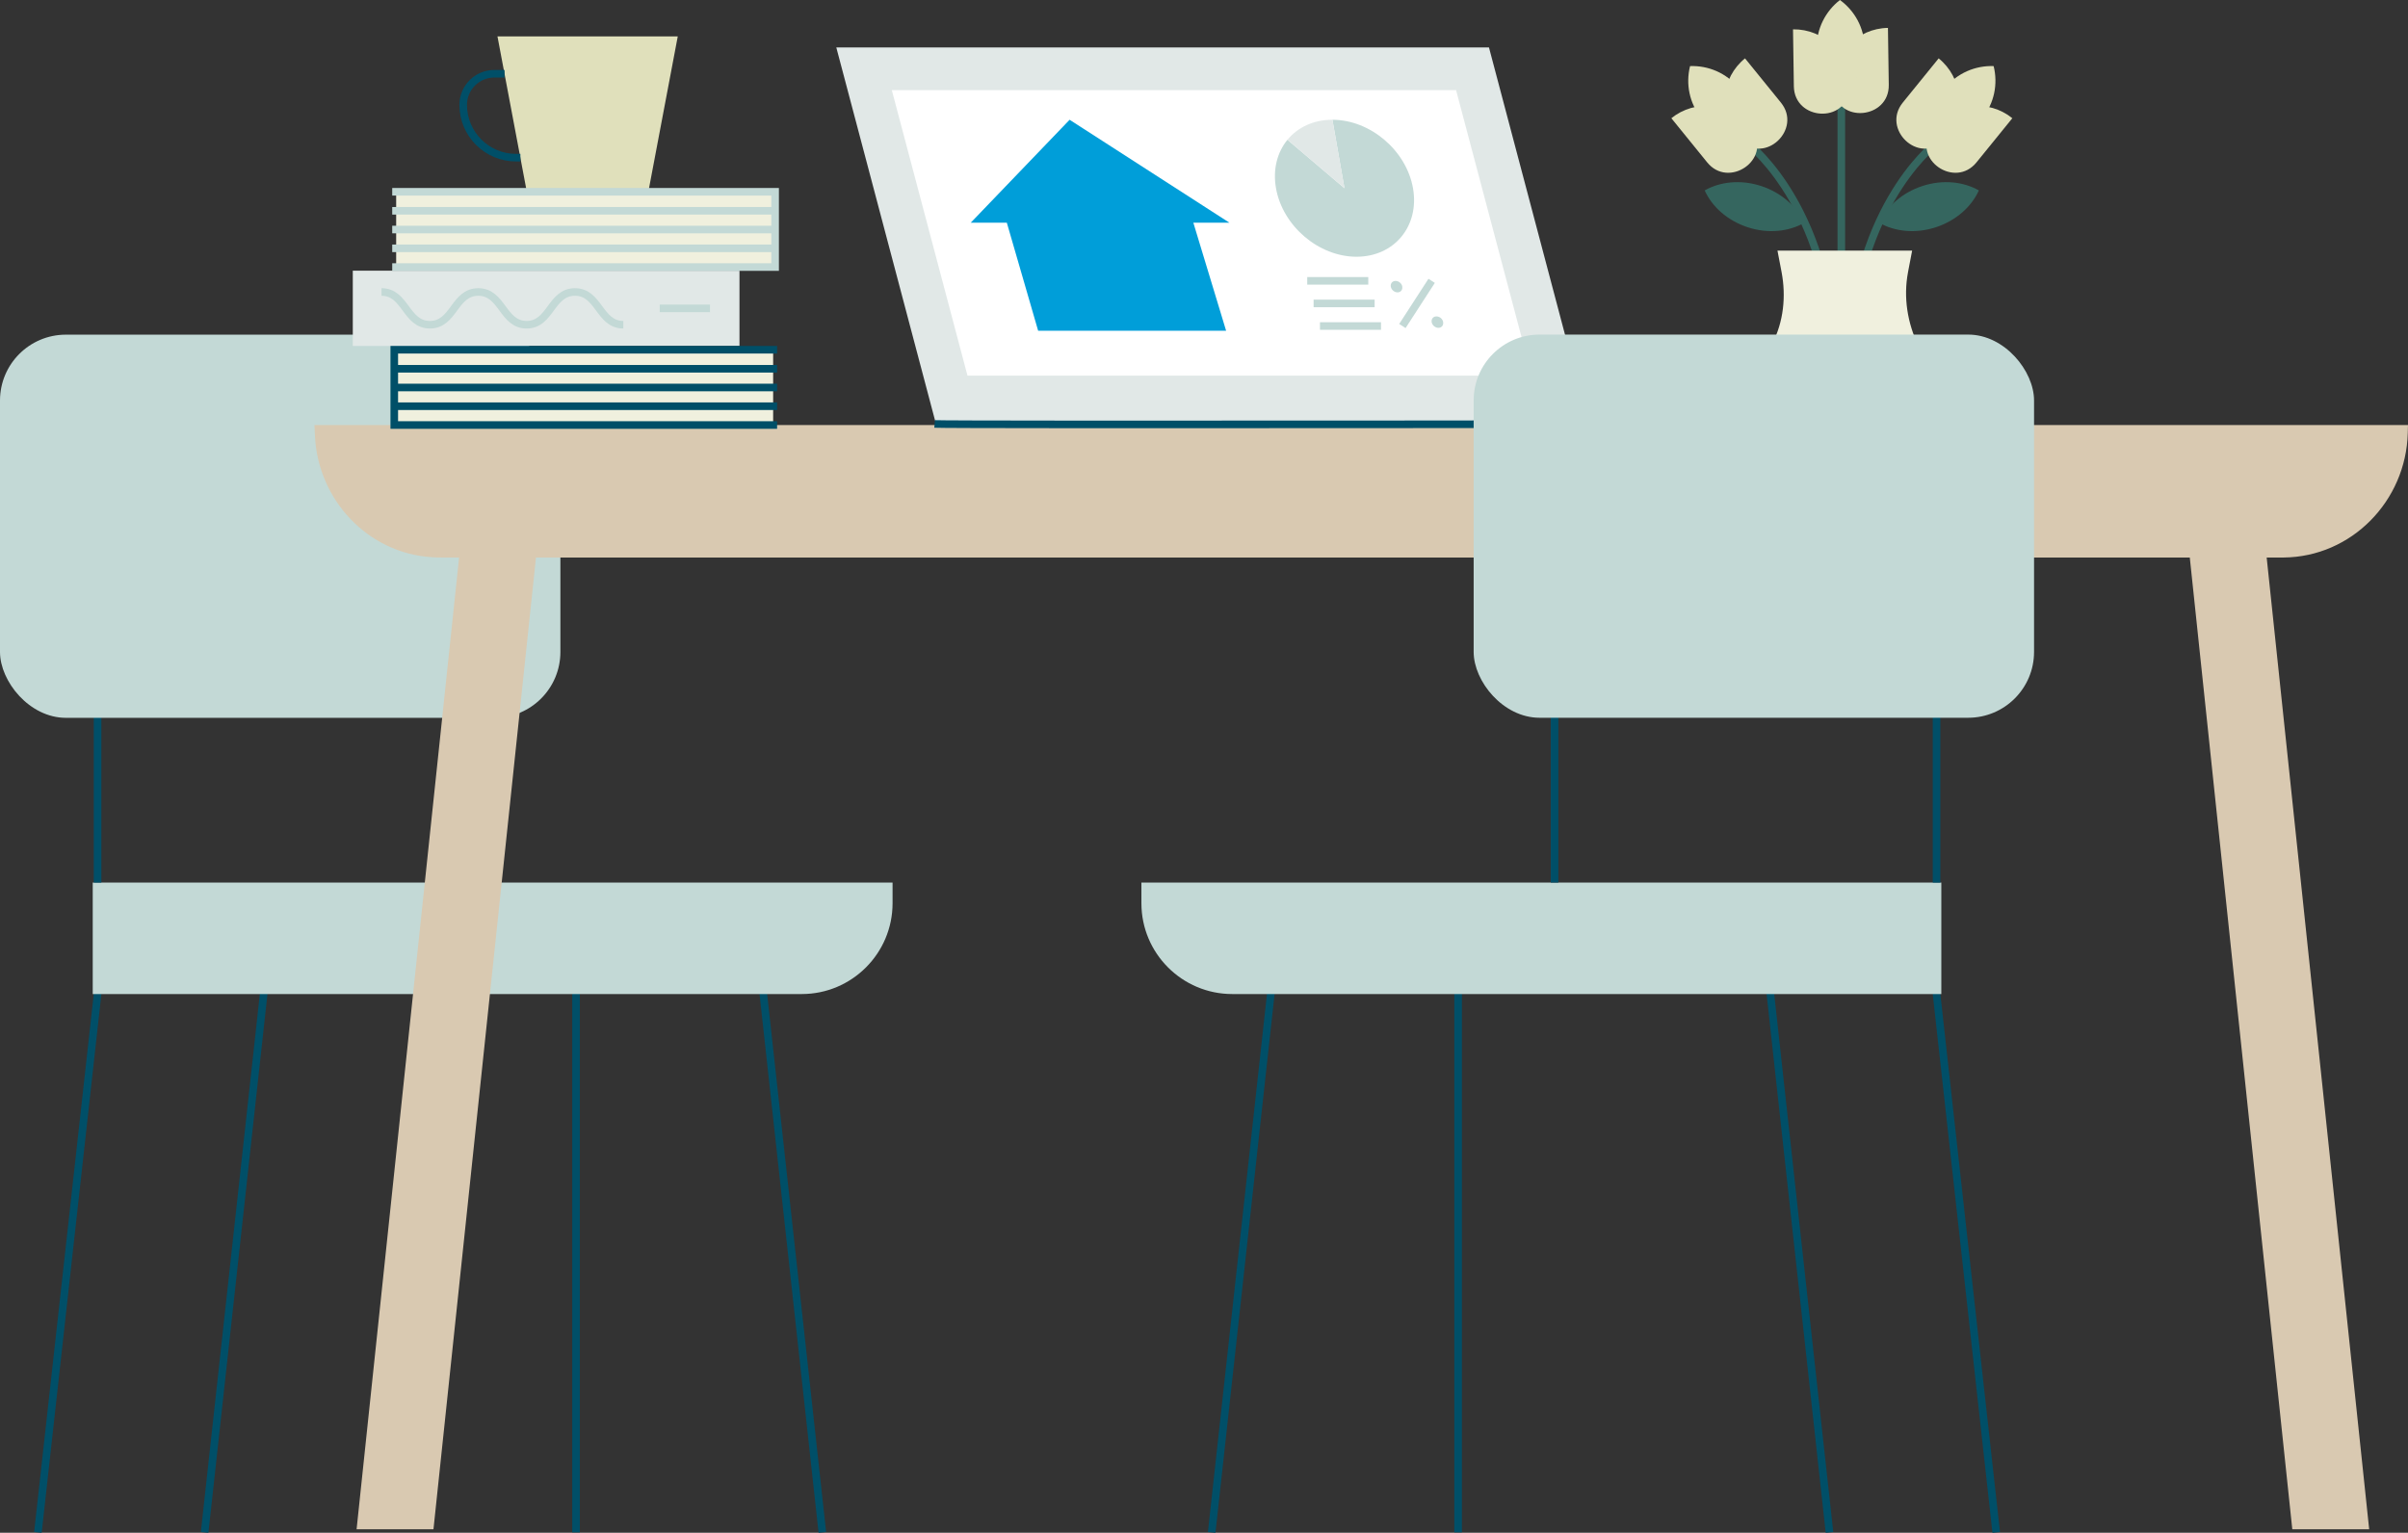 <?xml version="1.0" encoding="UTF-8"?><svg id="Layer_2" xmlns="http://www.w3.org/2000/svg" viewBox="0 0 317.59 202.21"><rect x="0" y="0" width="317.59" height="202.21" fill="#333333" stroke="none"/><defs><style>.cls-1{fill:#f0f0de;}.cls-2{fill:#fff;}.cls-3{fill:#009ed9;}.cls-4{fill:#c3d9d6;}.cls-5{fill:#d9c9b1;}.cls-6{fill:#e0e0bb;}.cls-7{fill:#e1e8e7;}.cls-8{fill:#35665f;}.cls-9{stroke:#35665f;}.cls-9,.cls-10,.cls-11{fill:none;stroke-miterlimit:10;}.cls-10{stroke:#004f68;}.cls-11{stroke:#c3d9d6;}</style></defs><g id="Layer_1-2"><line class="cls-10" x1="99.87" y1="123.78" x2="108.46" y2="202.16"/><line class="cls-10" x1="35.58" y1="123.78" x2="26.99" y2="202.16"/><line class="cls-10" x1="75.97" y1="123.78" x2="75.97" y2="202.16"/><polyline class="cls-10" points="5 202.16 12.87 131.14 12.87 116.43"/><path class="cls-4" d="m24.2,116.43h93.52v14.71H12.23v-2.73c0-6.61,5.37-11.98,11.98-11.98Z" transform="translate(129.95 247.57) rotate(180)"/><line class="cls-10" x1="12.87" y1="92.64" x2="12.87" y2="116.43"/><line class="cls-10" x1="63.25" y1="92.64" x2="63.25" y2="116.43"/><rect class="cls-4" x="0" y="44.14" width="73.91" height="50.55" rx="8.69" ry="8.69" transform="translate(73.91 138.84) rotate(-180)"/><path class="cls-9" d="m255,19.21s-11.09,8.74-11.09,29.62"/><path class="cls-6" d="m265.41,15.59l-4.73,5.83c-2.85,3.51-8.47-.37-5.99-4.15.14-.21.28-.41.44-.6,2.54-3.13,7.15-3.61,10.28-1.07Z"/><path class="cls-6" d="m255.69,7.7l-4.73,5.83c-2.85,3.51,2.11,8.22,5.3,5.01.17-.18.34-.36.5-.56,2.54-3.13,2.07-7.74-1.07-10.28Z"/><path class="cls-6" d="m261.42,15.61c-1.63,2.01-4.03,3-6.43,2.91-.58-2.33-.11-4.89,1.52-6.89s4.03-3,6.43-2.91c.58,2.33.11,4.89-1.52,6.89Z"/><line class="cls-9" x1="242.85" y1="12.62" x2="242.85" y2="37.05"/><path class="cls-6" d="m236.48,3.87l.11,7.51c.07,4.52,6.89,4.95,7.28.44.02-.25.03-.5.03-.75-.06-4.04-3.38-7.26-7.42-7.2Z"/><path class="cls-6" d="m249,3.68l.11,7.51c.07,4.52-6.74,5.15-7.26.66-.03-.25-.05-.49-.05-.75-.06-4.04,3.16-7.36,7.2-7.42Z"/><path class="cls-6" d="m239.6,6.36c.04,2.58,1.32,4.85,3.25,6.26,1.89-1.47,3.1-3.77,3.07-6.36s-1.32-4.85-3.25-6.26c-1.89,1.47-3.1,3.77-3.07,6.36Z"/><path class="cls-9" d="m230.85,19.21s11.09,8.74,11.09,29.62"/><path class="cls-1" d="m251.65,35.89l.54-2.83h-17.76l.54,2.82c.61,3.21.27,6.58-1.24,9.49-.93,1.79-1.38,3.88-1.15,6.08.51,4.98,4.53,9.04,9.51,9.59,6.51.71,12.01-4.36,12.01-10.72,0-1.68-.38-3.26-1.07-4.67-1.47-3.04-2.01-6.44-1.38-9.75Z"/><path class="cls-6" d="m220.43,15.59l4.73,5.83c2.85,3.51,8.47-.37,5.99-4.15-.14-.21-.28-.41-.44-.6-2.54-3.13-7.15-3.61-10.28-1.07Z"/><path class="cls-6" d="m230.15,7.7l4.73,5.83c2.85,3.51-2.11,8.22-5.3,5.01-.17-.18-.34-.36-.5-.56-2.54-3.13-2.07-7.74,1.07-10.28Z"/><path class="cls-6" d="m224.42,15.61c1.63,2.01,4.03,3,6.43,2.91.58-2.33.11-4.89-1.52-6.89-1.63-2.01-4.03-3-6.43-2.91-.58,2.33-.11,4.89,1.52,6.89Z"/><path class="cls-8" d="m232.28,24.54c-2.68-.88-5.41-.58-7.45.58.96,2.14,2.99,3.98,5.67,4.86s5.41.58,7.45-.58c-.96-2.14-2.99-3.98-5.67-4.86Z"/><path class="cls-8" d="m253.54,24.54c2.68-.88,5.41-.58,7.45.58-.96,2.14-2.99,3.98-5.67,4.86s-5.41.58-7.45-.58c.96-2.14,2.99-3.98,5.67-4.86Z"/><polygon class="cls-5" points="70.69 73.55 57.17 201.75 47.03 201.75 60.55 73.55 70.69 73.55"/><path class="cls-5" d="m210.91,56.07H41.47l.07,1.45c.4,8.44,6.98,15.46,15.41,15.99.44.03.88.04,1.33.04h242.72c.06,0,.13,0,.19,0,8.96-.08,16.14-7.47,16.37-16.42l.03-1.06h-106.68Z"/><polygon class="cls-5" points="288.81 73.55 302.33 201.75 312.47 201.75 298.95 73.55 288.81 73.55"/><polygon class="cls-7" points="209.42 55.53 123.34 55.53 110.3 6.26 196.38 6.26 209.42 55.53"/><polygon class="cls-2" points="127.6 49.55 117.62 11.89 192.04 11.89 202.02 49.55 127.6 49.55"/><path class="cls-10" d="m123.27,55.93c1.56.14,111.45,0,111.45,0"/><line class="cls-10" x1="168.41" y1="123.78" x2="159.81" y2="202.16"/><line class="cls-10" x1="232.69" y1="123.78" x2="241.29" y2="202.16"/><line class="cls-10" x1="192.31" y1="123.78" x2="192.31" y2="202.16"/><polyline class="cls-10" points="263.28 202.16 255.41 131.14 255.41 116.43"/><path class="cls-4" d="m150.55,116.43h105.49v14.71h-93.52c-6.61,0-11.98-5.37-11.98-11.98v-2.73h0Z"/><line class="cls-10" x1="255.41" y1="92.64" x2="255.41" y2="116.43"/><line class="cls-10" x1="205.03" y1="92.64" x2="205.03" y2="116.43"/><rect class="cls-4" x="194.36" y="44.14" width="73.91" height="50.55" rx="8.69" ry="8.69"/><rect class="cls-7" x="46.53" y="35.71" width="51" height="9.93"/><polygon class="cls-6" points="69.48 25.3 85.51 25.3 89.39 4.8 65.61 4.8 69.48 25.3"/><path class="cls-10" d="m66.54,9.73h-1.35c-2.26,0-4.1,1.84-4.1,4.1h0c0,3.85,3.12,6.97,6.97,6.97h.57"/><rect class="cls-1" x="52" y="46.14" width="49.97" height="9.85"/><line class="cls-10" x1="52" y1="53.59" x2="102.49" y2="53.59"/><line class="cls-10" x1="52" y1="51.12" x2="102.49" y2="51.12"/><line class="cls-10" x1="52" y1="48.65" x2="102.49" y2="48.65"/><polyline class="cls-10" points="102.49 46.14 52 46.14 52 56.07 102.49 56.07"/><rect class="cls-1" x="52.26" y="25.3" width="49.97" height="9.85" transform="translate(154.48 60.46) rotate(-180)"/><line class="cls-11" x1="102.23" y1="32.76" x2="51.73" y2="32.76"/><line class="cls-11" x1="102.23" y1="30.28" x2="51.73" y2="30.28"/><line class="cls-11" x1="102.23" y1="27.81" x2="51.73" y2="27.81"/><polyline class="cls-11" points="51.73 25.3 102.23 25.3 102.23 35.23 51.73 35.23"/><line class="cls-11" x1="87.01" y1="40.68" x2="93.64" y2="40.68"/><path class="cls-11" d="m82.21,42.84c-3.19,0-3.19-4.32-6.38-4.32s-3.19,4.32-6.37,4.32-3.19-4.32-6.38-4.32-3.19,4.32-6.38,4.32-3.19-4.32-6.38-4.32"/><polygon class="cls-3" points="162.15 29.38 141.07 15.8 128.03 29.38 130.55 29.38 132.79 29.38 136.92 43.63 161.71 43.63 157.39 29.38 159.6 29.38 162.15 29.38"/><path class="cls-4" d="m186.36,24.83c.88,4.99-2.46,9.04-7.45,9.04s-9.74-4.05-10.62-9.04c-.44-2.49.17-4.75,1.51-6.39l7.52,6.39-1.59-9.03c4.99,0,9.75,4.04,10.63,9.03Z"/><path class="cls-7" d="m175.73,15.8l1.59,9.03-7.52-6.39c1.35-1.63,3.42-2.64,5.92-2.64Z"/><line class="cls-11" x1="172.41" y1="37.05" x2="180.46" y2="37.05"/><line class="cls-11" x1="173.25" y1="40.03" x2="181.3" y2="40.03"/><line class="cls-11" x1="174.09" y1="43.01" x2="182.14" y2="43.01"/><line class="cls-11" x1="184.96" y1="43.01" x2="188.82" y2="37.05"/><path class="cls-4" d="m184.95,37.81c-.07-.42-.47-.75-.89-.75-.21,0-.38.08-.5.22-.11.14-.16.33-.13.53.07.42.47.76.89.76s.7-.34.62-.76Z"/><path class="cls-4" d="m190.34,42.49c-.07-.42-.47-.75-.89-.75-.21,0-.38.08-.5.22-.11.14-.16.33-.13.53.07.42.47.76.89.76s.7-.34.62-.76Z"/></g></svg>